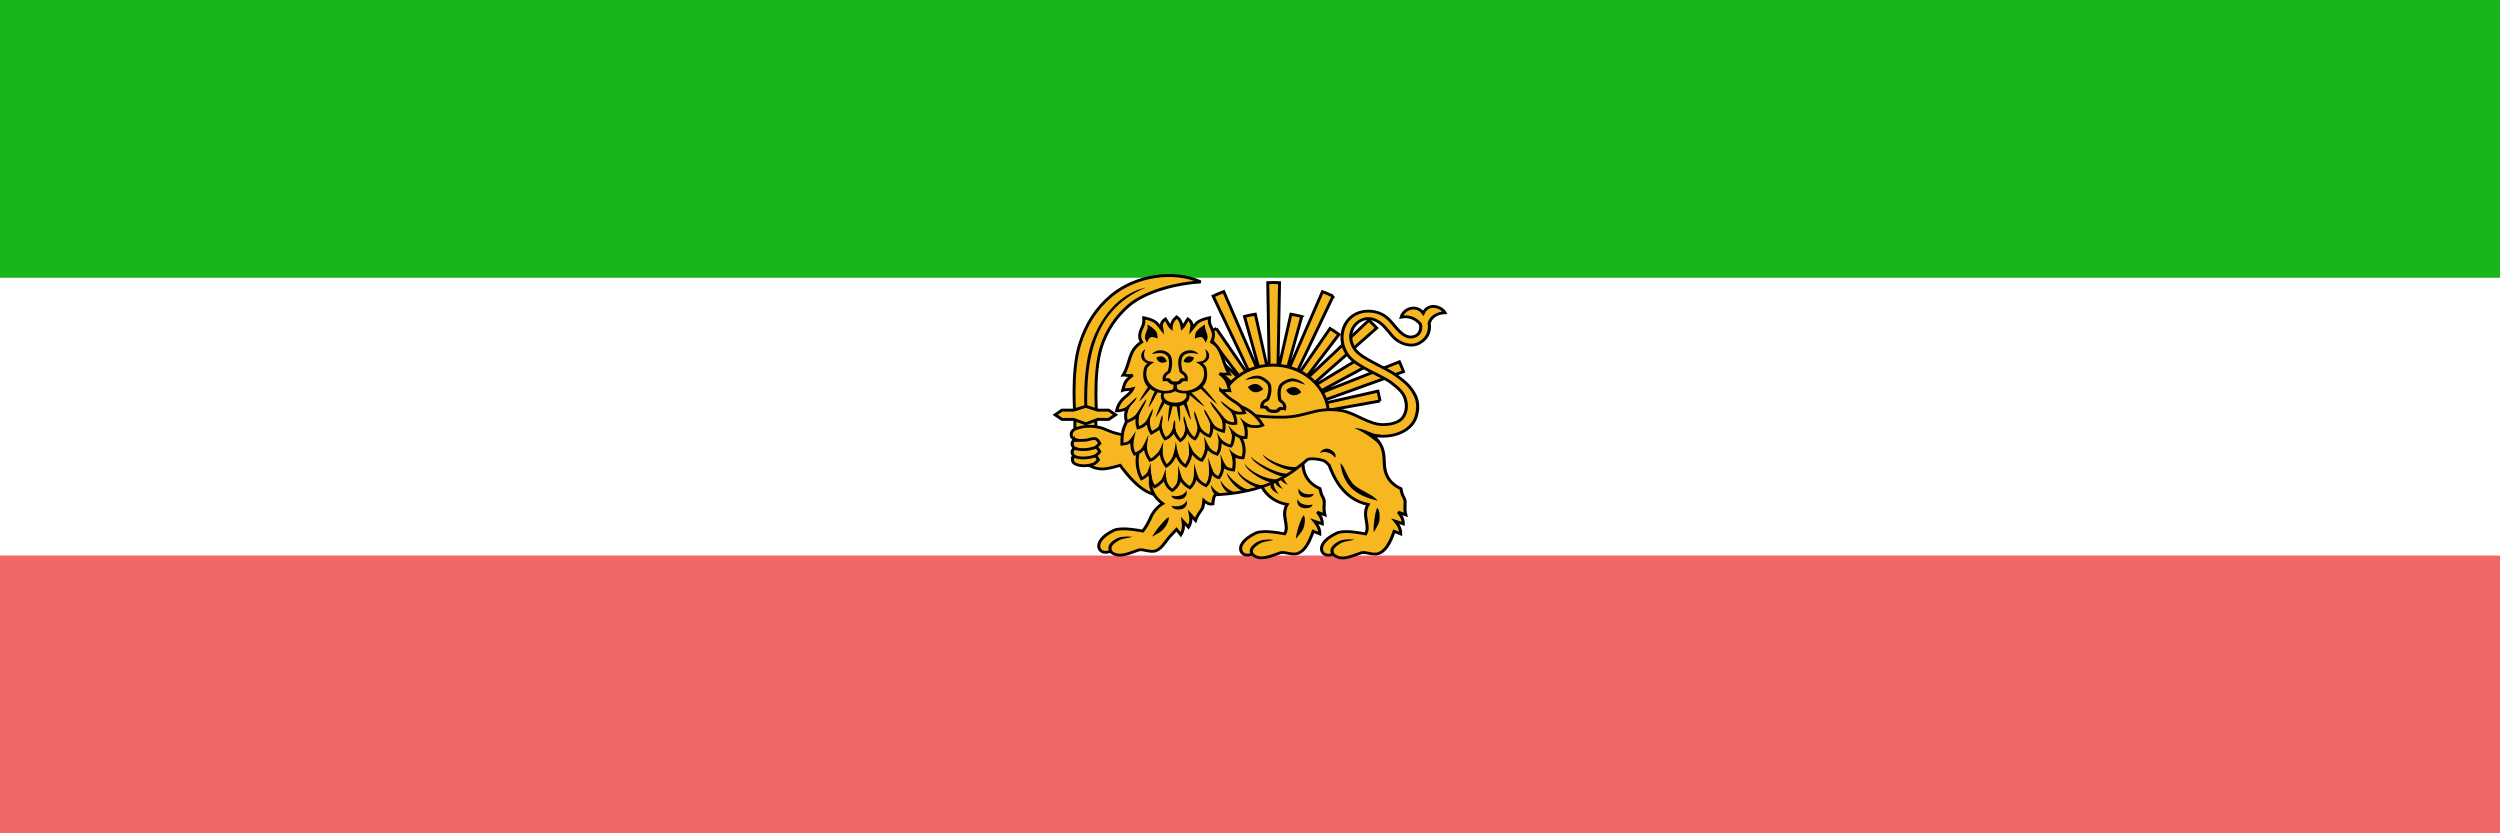 <svg height="600" width="1800" xmlns="http://www.w3.org/2000/svg"><path d="M0 0h1800v600H0z" fill="#fff"/><path d="M0 0h1800v200H0z" fill="#19b619"/><path d="M0 400h1800v200H0z" fill="#f16765"/><path d="M774.017 300.533s-3.049-32.954 3.515-53.164c4.529-13.947 11.528-25.388 22.847-34.71 17.678-14.562 44.987-18.408 64.148-9.667-16.782.88-39.239 6.543-51.406 16.696-9.325 7.782-16.61 18.718-20.211 30.317-6.125 19.723-3.076 51.406-3.076 51.406z" fill="#f6b721" stroke="#000" stroke-width="2.115"/><path d="M785.976 246.652c-5.666 17.097-5.668 35.961-5.102 52.162l2.104-.083c-.564-16.135-.431-34.726 5.019-51.416 5.45-16.69 16.128-31.468 36.955-40.269-24.86 5.592-36.055 30.791-38.976 39.606z"/><g fill="#f6b721" stroke="#000"><path d="M773.893 297.532h15.118v33.901h-15.118z" stroke-width="2.116"/><g stroke-width=".7"><path d="M284.09 342.618c-2.868-.88-5.478.458-11.216-8.028 0 0-2.508.843-3.813.897a5.348 5.348 0 0 1-2.018-.299c-1.179-.424-3.215-1.943-3.215-1.943l-.523-4.935s-1.037-.182-1.346-.672c-.266-.422-.269-1.076 0-1.496.384-.6.98-.744 1.72-.972 1.381-.424 2.926-.394 4.335-.074 1.25.283 2.222.945 3.44 1.345 3.748 1.232 11.662 2.019 11.662 2.019z" transform="matrix(3.168 0 0 2.886 -57.961 -630.587)"/><path d="M224.087 211.049s1.923.021 2.841-.075c.667-.07 1.228-.456 1.944-.15.426.183.822 1.122.822 1.122s-.645.859-1.121 1.046c-1.322.521-3.15.633-4.336-.15-.317-.208-.444-.666-.449-1.046-.003-.268.3-.747.3-.747z" transform="matrix(3.168 0 0 2.886 63.19 -280.547)"/><path d="M224.013 209.18s1.922.021 2.84-.075c.668-.07 1.602-.606 2.318-.3.426.183.822 1.122.822 1.122s-.645.86-1.121 1.047c-1.322.52-3.524.782-4.71 0-.317-.21-.444-.667-.449-1.047-.003-.268.3-.747.3-.747z" transform="matrix(3.168 0 0 2.886 63.19 -280.547)"/><path d="M262.258 328.385s1.922.022 2.84-.075c.668-.07 1.602-.605 2.318-.299.426.183.823 1.122.823 1.122s-.646.859-1.122 1.046c-1.321.521-3.524.782-4.71 0-.316-.209-.443-.667-.448-1.046-.003-.269.299-.748.299-.748z" transform="matrix(3.168 0 0 2.886 -57.961 -630.587)"/></g><g stroke-width="3.537"><path d="M790.42 301.963h7.838l4.911-3.294-4.888-3.361h-7.838l-8.7-2.754-8.7 2.754h-8.42l-4.888 3.36 4.911 3.295h8.42l8.677 3.175zM916.558 203.444c-1.26 0-2.52.034-3.776.083l1.16 67.997-10.105-45.304c-2.63.43-5.228.988-7.786 1.673l12.937 46.414-27.894-64.337c-2.59.975-5.137 2.053-7.637 3.23l30.777 64.718-28.54-41.444a79.802 79.802 0 0 0-6.477 4.29l27.298 35.63-48.816-45.917a99.29 99.29 0 0 0-5.632 5.649l52.08 45.95-41.313-25.029a72.952 72.952 0 0 0-4.091 6.179l49.064 26.685 1.889-2.965.878.812 4.058-3.71 1.988-1.26v.1l4.356-1.624v.083l3.76-.894h3.76l3.86.894v-.083l4.356 1.624v-.1l1.988 1.26 4.059 3.71.877-.812 1.392 2.253-.994.364 2.087 4.688 1.193 4.588 56.22-10.104a70.15 70.15 0 0 0-1.425-7.106l-55.093 12.44 73.48-26.487a91.08 91.08 0 0 0-2.915-7.056l-65.728 25.956 42.653-23.19a72.992 72.992 0 0 0-4.075-6.195l-41.245 24.98 52.029-45.901a99.185 99.185 0 0 0-5.615-5.616l-48.783 45.917 27.232-35.663a80.061 80.061 0 0 0-6.444-4.29l-25.74 37.37-.697-.365 28.674-60.295a103.632 103.632 0 0 0-7.686-3.23l-26.338 60.725-.398-.215 11.86-42.571a80.31 80.31 0 0 0-7.834-1.706l-9.36 41.494 1.177-64.171a98.422 98.422 0 0 0-4.705-.116z" stroke-width="2.116"/><path d="M916.556 262.856c-21.93 0-39.976 16.207-39.976 36.416 0 20.208 18.028 36.51 39.976 36.51 21.947 0 40.076-16.285 40.076-36.51s-18.146-36.416-40.076-36.416z" stroke-width="2.116"/></g></g><g stroke-width=".7"><path d="M272.208 225.551c-1.505 2.755.583 5.216-.551 7.323 0 0-2.413-.475-3.664-.535-.87-.042-2.15-.043-2.893.334-1.325.671-2.47 1.584-3.071 2.602-1.096 1.856.242 3.572 2.222 2.66 1.77 1.788 3.856.644 6.41-.334.523-.2 1.292.016 1.933.16.67.15 1.43.268 2.062 0 1.506-.639 2.526-2.52 3.48-5.54l1.484.683c.016-1.29-.507-2.275-1.19-3.168l1.77.653c.01-1.284-.56-2.225-1.144-2.933l1.704.691s-.142-.668-.17-1.658c-.018-.642.122-1.582.007-2.008-.197-.735-.46-1.028-.628-1.565-.135-.43-.302-1.318-.302-1.318-5.13-2.467-4.024-8.28-3.082-10.742l-9.768 7.395c-1.974 1.41.737 6.482 5.391 7.3z" fill="#f6b721" stroke="#000" transform="matrix(3.168 0 0 2.886 64.386 -287.727)"/><path d="M927.295 349.084c-2.172-.803-5.412-2.577-6.125-5.728l2.353-4.914c-1.027 5.543 2.693 9.597 3.772 10.642zm-3.553 2.987c-2.171-.802-5.411-2.577-6.124-5.728l2.353-4.914c-1.027 5.544 2.693 9.597 3.772 10.642zm-2.984 3.523c-2.172-.803-5.412-2.578-6.125-5.729l2.353-4.914c-1.027 5.544 2.693 9.598 3.772 10.643zm-3.812 32.966s-4.676-.25-7.425.18c-1.818.286-3.611.94-5.147 1.985-1.759 1.195-3.877 2.725-4.455 5.05-.256 1.03.05 2.079.297 2.885.247.807.495 1.443.495 1.443l2.079-.811s-.293-.51-.495-1.173c-.203-.661-.29-1.525-.198-1.893.359-1.446 1.921-2.761 3.563-3.878 3.911-3.08 7.698-2.158 11.285-3.788zm16.214-.815c1.648-2.218 4.459-4.754 5.44-7.835.983-3.082 1.328-6.323.221-8.94-2.117.915-6.44 16.167-5.661 16.775zm11.88-24.54c-.55 3.14-5.672 3.05-7.891 2.258-2.22-.793-3.877-3.496-2.763-6.029.882 3.457 6.432 5.056 10.654 3.771zm.82-7.716c-.55 3.14-5.672 3.05-7.891 2.257-2.22-.793-3.877-3.495-2.764-6.028.882 3.456 6.432 5.055 10.655 3.77z"/><path d="M340.736 301.86c.299 1.489-.298 2.512-1.08 2.921-1.175.616-2.267.202-3.25-.719-1.277-1.196-2.141-2.79-3.281-3.843-1.445-1.336-3.187-1.693-4.687-1.594-1.501.1-2.846.777-3.813 1.844-1.933 2.133-2.43 5.95-.406 9.09 1.906 2.958 7.638 5.058 9.812 6.845 1.953 1.605 2.814 2.665 3.188 3.846s.519 2.68-.063 4.125c-.699 1.737-2.363 2.484-4.846 2.537-3.3.07-6.412-2.99-9.598-3.504-5.964-.961-7.658 1.585-13.2 1.656-10.976.143-15.456-3.5-15.456-3.5l-11.9 15.123c-3.635 1.49-3.826 6.98 0 9.938-1.094.688-2.176 2.116-2.656 3.313-.603 1.505-1.097 2.44-1.844 3.53 0 0-2.405-.47-3.656-.53-.87-.042-2.162-.033-2.906.343-1.325.671-2.461 1.576-3.063 2.594-1.096 1.856.24 3.567 2.219 2.656 1.77 1.787 3.852.665 6.406-.312.524-.2 1.297.012 1.938.156.67.15 1.437.285 2.062 0 1.472-.67 2.137-2.39 3.188-3.594.495-.568 1.469-1.719 1.469-1.719l.968 1.344c.653-1.114.684-2.23.532-3.344l1.218 1.438c.645-1.11.595-2.222.438-3.125l1.156 1.438s.191-.626.656-1.5c.302-.567.889-1.324 1-1.75.192-.737.25-1.688.25-1.688.668.638 1.175.97 2.032.844.122-1.335.21-1.74.53-2.281 4.249-.225 8.203-.97 11.782-2.47 2.703-1.131 5.21-2.68 7.438-4.75.58-.54 1.048-.825 1.593-1.437.536-.601 2.756-.296 3.875.156.54.22 1.219 1.125 1.219 1.125.897 2.51 3.014 8.498 8.844 9.782-1.505 2.754.572 5.237-.563 7.344 0 0-2.405-.502-3.656-.563-.87-.042-2.131-.033-2.875.344-1.324.67-2.492 1.575-3.094 2.594-1.096 1.856.24 3.598 2.219 2.687 1.77 1.787 3.852.634 6.406-.344.524-.2 1.297.012 1.938.156.67.151 1.43.269 2.062 0 1.506-.638 2.546-2.511 3.5-5.53l1.469.656c.016-1.292-.504-2.264-1.187-3.157l1.78.656c.012-1.284-.572-2.23-1.155-2.937l1.718.688s-.16-.667-.187-1.657c-.018-.641.114-1.574 0-2-.198-.735-.457-1.026-.625-1.562-.135-.43-.281-1.313-.281-1.313-3.071-1.556-3.75-4.12-3.782-6.437-.042-3.057-.504-4.79-2.437-6.64.676-.122 1.376-.024 1.968-.016 3.694.045 6.718-1.848 7.62-4.63.601-1.856.608-3.938-.124-5.527-1.05-2.277-2.159-3.26-4.277-5-2.387-1.962-7.9-4.149-9.375-6.437-1.58-2.45-1.12-4.963.188-6.406 1.283-1.416 3.386-2.083 5.656-.125 1.362 1.174 2.189 2.842 3.313 3.875 1.31 1.204 3.596 2.199 5.562.937 2.04-1.31 2.31-3.244 2.111-4.89.343-1.352 1.52-2.504 3.58-2.612-.655-1.374-3.66-2.763-4.935.112-1.533-2.287-4.461-1.176-5.01 1.001 1.532-.352 3.212.182 4.365 1.748z" fill="#f6b721" stroke="#000" transform="matrix(3.168 0 0 2.886 -56.765 -637.767)"/><path d="M975.171 308.482c4.183-.735 8.81 1.894 13.321 3.547 2.688.985 5.109.66 6.006 1.272l-4.071.737 5.08 8.94c-2.412-4.457-15.795-13.52-20.336-14.496zm-10.148 24.992c1.057 7.653 3.568 13.55 8.019 17.946s10.673 7.223 18.808 9.018c-2.815-4.13-12.21-7.22-16.433-10.912-5.694-4.98-6.772-13.442-10.394-16.052zm24.23 49.588c1.225-2.435 3.539-5.357 3.951-8.544s.167-6.436-1.398-8.851c-1.923 1.22-3.432 16.912-2.553 17.395zm-27.989-53.554c1.747-2.754-2.291-5.626-4.562-6.285-2.272-.66-5.429.486-6.318 3.092 3.077-2.176 8.492-.23 10.88 3.193zm-52.048-2.382c1.566 5.586 18.82 12.846 22.317 11.148l4.984-2.85c-6.222 3.144-22.524-2.858-27.3-8.298zm-8.557 1.235c-.261 4.542 19.32 15.444 23.89 14.68l5.137-2.616c-6.758 3.537-28.853-9.202-29.027-12.064zm-4.522 5.395c.86 5.712 16.69 14.708 20.377 13.383l5.307-2.317c-8.263 1.935-22.46-5.47-25.684-11.066zm-4.924 5.227c-.402 4.365 9.821 11.339 14.625 12.198l5.54-1.809c-6.976 1.094-18.178-5.876-20.165-10.389zm-7.797 1.25c-.563 3.72 8.08 13.112 11.94 13.443l5.753-1.13c-5.564 1.414-17.124-9.578-17.693-12.313zm-4.539 5.691c-.224 2.04 2.36 7.53 6.248 9.309l5.857-.52c-7.462-.794-11.413-7.43-12.105-8.789zm-6.942 3.218c.028 2.135.66 5.53 3.622 7.283l5.88-.204c-6.04-1.15-8.827-5.784-9.502-7.08zm-28.476 7.686c.55 3.14 5.672 3.05 7.891 2.257 2.22-.793 3.877-3.495 2.764-6.028-.883 3.456-6.433 5.055-10.655 3.77zm.13 7.304c.55 3.14 5.672 3.05 7.891 2.258 2.22-.793 3.877-3.496 2.764-6.03-.882 3.458-6.432 5.056-10.654 3.772zm-13.792 22.183c2.4-1.547 6.01-3.018 8.122-5.587s3.686-5.491 3.662-8.296c-2.335.177-12.278 13.064-11.784 13.883zm145.237 2.084s-4.675-.25-7.424.18c-1.819.286-3.611.94-5.147 1.985-1.759 1.195-3.877 2.725-4.455 5.05-.256 1.03.05 2.079.297 2.886.247.806.495 1.442.495 1.442l2.079-.811s-.293-.51-.495-1.173c-.203-.661-.29-1.525-.198-1.893.359-1.446 1.921-2.761 3.563-3.878 3.911-3.08 7.698-2.158 11.285-3.788zm-159.883-1.99s-4.676-.25-7.425.18c-1.819.286-3.611.94-5.147 1.985-1.759 1.195-3.877 2.725-4.455 5.05-.256 1.03.05 2.08.297 2.886s.495 1.443.495 1.443l2.079-.812s-.293-.51-.495-1.172c-.203-.662-.29-1.526-.198-1.894.359-1.446 1.921-2.761 3.563-3.878 3.911-3.08 7.698-2.158 11.285-3.788z"/><path d="m257.418 208.83-.908.523c-6.177 2.38-10.934 2.3-17.148 0l-.884 2.492c-.706 2.819-.318 5.302.648 7.307.59-.28 1.179-.888 1.768-1.473.291.973.16 2.358 1.179 3.476 1.154-.648 1.87-1.532 2.298-2.18.197 1.332.704 2.342 1.724 3.064 1.02-.722 1.527-1.732 1.724-3.064.427.648 1.143 1.768 2.298 2.416 1.018-1.119 1.005-1.796 1.326-2.908.515 1.158 1.173 1.747 2.327 2.395 1.018-1.119.888-2.503 1.179-3.476.488.787 1.106 1.337 1.768 1.473.505-.723.873-1.88.868-2.928.95.745 1.833.967 2.432 1.016.239-1.363.188-2.416-.007-3.63.895.308 1.067.588 2.167.59.736-2.701-.139-5.625-2.699-7.696z" fill="#f6b721" stroke="#000" transform="matrix(3.168 0 0 2.886 64.386 -287.727)"/><path d="m893.652 329.369-4.643-.279-1.506 2.804c-.08-3.805-2.32-7.23-2.756-9.289 1.048 2.17 4.251 4.646 8.905 6.764zm-8.774 8.196-3.901-1.398-1.88 2.609c.445-3.783-.219-9.98-.367-12.072.74 2.273 2.705 8.195 6.148 10.861zM874.6 341.8l-2.304-1.398-1.88 2.609c.445-3.784-.364-11.303-.512-13.396.74 2.274 3.287 9.651 4.696 12.185zm-11.183 3.308-2.303-1.399-1.88 2.61c.444-3.784.652-10.51.504-12.602.74 2.273 2.27 8.857 3.679 11.39zm-11.474 1.257-2.303-1.399-1.88 2.61c.445-3.784.653-10.51.504-12.602.74 2.273 2.27 8.857 3.68 11.39zm-16.237.396 2.303-1.398 1.88 2.61c-.445-3.784-.653-8.525-.504-10.618-.74 2.274-2.27 6.873-3.68 9.406zm-10.84-4.149 2.303-1.398 1.88 2.609c-.445-3.784-.653-8.525-.504-10.617-.74 2.273-2.27 6.872-3.68 9.406z"/><path d="M237.648 201.036s-2.279 4.002-2.734 6.067c-.295 1.336-.257 3.418-.257 3.418.74-.047 1.481-.21 2.222-.94.077 1.139-.037 2.278.684 3.418.74-.286 1.652-.662 2.392-2.051.057 1.417.32 2.252 1.111 3.589.97-.31 1.732-1.465 2.478-2.222.016 1.033.274 2.188 1.196 3.674 1.212-.726 1.916-2.406 2.197-3.359.307.9.985 2.633 2.197 3.36.922-1.487 1.18-2.642 1.196-3.675.746.757 1.508 1.912 2.478 2.222.791-1.337 1.054-2.172 1.11-3.59.741 1.39 1.653 1.766 2.393 2.052.72-1.14.607-2.28.684-3.418.74.73 1.755 1.362 2.495 1.409.148-.148.727-2.145.448-3.34.87.755 1.615 1.259 2.9 1.222.21-1.103.03-2.207-.185-3.208 1.397.528 2.91.672 3.991.103-2.52-4.683-6.507-5.448-10.884-6.256-4.96 4.51-10.908 5.35-18.112 1.525z" fill="#f6b721" stroke="#000" transform="matrix(3.168 0 0 2.886 64.386 -287.727)"/><path d="m900.212 307.023-2.752-.273-.347 3.105c-1.521-3.544-3.857-8.538-5.049-10.332 1.159 2.1 7.13 6.87 11.352 7.5zm-8.512 6.763-3.673-2.098.404 4.767c-1.3-3.616-3.324-8.722-4.402-10.574 1.7 1.796 5.244 6.122 7.67 7.905zm-9.567 6.447-3.222-2.642-.501 4.76c-.599-3.766-1.63-9.113-2.342-11.107 1.335 2.036 4.01 6.853 6.065 8.99zm-10.431 3.495-2.48-1.119-1.5 2.806c-.088-3.804-.393-9.226-.834-11.284 1.053 2.169 3.061 7.248 4.814 9.597zm-22.905 4.852-2.124-1.617-2.18 2.408c.893-3.717 1.99-9.331 2.092-11.426.465 2.333 1.112 7.977 2.212 10.635zm11.46-1.515-2.48-1.12-1.5 2.806c-.088-3.804-.393-9.226-.833-11.284 1.052 2.17 3.06 7.248 4.813 9.598zm-27.397.556 2.48-1.12 1.5 2.806c.088-3.804.393-9.226.833-11.284-1.052 2.17-3.06 7.248-4.813 9.598zm-11.353-3.746 2.48-1.12 1.5 2.806c.088-3.804 1.004-10.616 1.444-12.674-1.052 2.17-3.671 8.638-5.424 10.988zm-9.656-5.292 2.608-.844 1.125 2.948c.582-3.768 1.65-8.412 2.355-10.408-1.327 2.04-4.043 6.16-6.088 8.304z"/><path d="M257.115 197.057c.795.24 1.12-.043 2.038.093-.491-2.096-.635-2.84-2.296-4.253 1.226.354 1.412.026 2.19.107-1.728-3.151-1.412-6.343-3.994-7.973.808-2.143.28-2.578-.422-4.521-.175-.486-.085-1.546-.085-1.546s-2.211.452-3.007 1.437c-.459.567-1.039 1.366-1.039 1.366.182-1.193.062-1.718-.859-2.492-.387.53-.826 1.715-1.288 2.177-.158-1.078-.37-2.004-1.26-2.695-.778.747-1.223 1.585-1.26 2.695-.463-.462-.903-1.648-1.29-2.177-.92.774-1.04 1.299-.858 2.492 0 0-.58-.799-1.04-1.366-.795-.985-3.006-1.437-3.006-1.437s.025 1.042-.086 1.546c-.256 1.168-1.512 2.679-.421 4.52-3.13 2.178-2.449 5.097-4.178 8.247.779-.08.928.342 2.153-.013-1.66 1.414-1.777 1.7-2.269 3.797.604-.24 1.115-.048 2.29-.376-.4.934-1.259 1.618-1.738 2.06-1.183 1.095-1.669 2.193-1.962 3.459.776.01 1.551-.264 2.327-.482-.266 1.01-.398 1.753-.08 3.209 1.163-.468 1.74-.96 2.486-1.444-.096.936-.147 2.032.16 2.968.776-.227 1.551-.736 2.326-1.604-.018 1.22.317 2.09.722 2.887.713-.446 1.43-.888 2.006-1.444.231.868.286 1.617 1.123 2.888 1.277-.57 1.538-1.394 2.005-2.166.177.713.494 1.496 1.428 2.587 1.221-.883 1.16-1.767 1.504-2.65.278.634.87 1.754 1.79 2.22.696-.788.804-1.862 1.003-2.506.627.78 1.356 1.46 2.363 1.862.524-1.05.541-1.931.501-2.793.884 1.018 1.767 1.305 2.65 1.575.22-.955.16-1.91 0-2.864.931.731 1.862 1.081 2.793.859.047-1.053-.26-1.842-.573-2.721.937.178 1.831.272 2.578.071 0 0-.51-1.253-1.145-1.862-.82-.784-1.928-1.358-2.744-2.145-.473-.455-1.536-1.592-1.536-1.592z" fill="#f6b721" stroke="#000" transform="matrix(3.168 0 0 2.886 64.386 -287.727)"/><path d="M826.237 233.644s.213 2.098-.098 3.157c-.6 2.04-1.667 3.75-1.782 5.861-.079 1.44 1.485 4.149 1.485 4.149s1.016-3.321 2.672-3.968c1.65-.645 5.049.901 5.049.901s-.22-3.064-.693-4.238c-1.061-2.632-6.632-5.862-6.632-5.862zm41.379 0s-5.571 3.23-6.633 5.862c-.473 1.174-.693 4.238-.693 4.238s3.4-1.546 5.049-.901c1.656.647 2.673 3.968 2.673 3.968s1.563-2.71 1.485-4.149c-.116-2.11-1.083-3.82-1.683-5.861-.311-1.059-.198-3.157-.198-3.157zm-43.061 17.766c-2.47 1.508-3.338 4.063-2.673 6.312.51 1.727 2.127 3.071 4.256 3.878-.108.092-.086.079-.198.18-.843.766-1.815 1.786-2.177 3.067-1.507 5.327-.522 10.52 2.771 13.887-1.74 2.33-5.003 7.526-6.434 10.461 2.873-2.336 5.825-6.556 8.018-9.108.974.703 2.08 1.245 3.267 1.713-1.221 2.316-3.66 8.436-4.554 11.724 2.597-3.006 4.895-8.29 6.633-11.002.854.226 1.764.329 2.673.45-.677 1.943-.432 3.986.693 5.682-1.229 2.195-3.798 8.567-4.752 11.904 2.454-2.77 4.614-7.454 6.335-10.28.992.794 2.2 1.399 3.663 1.803-.553 2.824-1.181 8.735-1.188 11.904 1.616-3.243 2.476-8.324 3.366-11.453.613.07 1.214.18 1.88.18.386 0 .722-.066 1.09-.09.62 3.194 1.045 8.182 2.375 11.453.236-3.092.118-8.799-.198-11.723 1.116-.233 2.09-.628 2.97-1.082 1.4 2.943 2.98 8.104 5.148 11.182-.56-3.453-2.316-10.224-3.267-12.445.269-.243.567-.452.792-.721 1.185-1.418 1.598-3.202 1.386-4.96 2.947 2.404 7.77 6.68 10.988 8.567-1.91-2.686-7.174-7.959-9.602-10.19 2.497-.533 4.822-1.417 6.632-2.796 2.8 2.326 8.497 8.961 11.978 11.002-2.024-2.847-8.337-10.392-10.493-12.445 3.11-3.37 4.045-8.415 2.574-13.617-.362-1.28-1.334-2.3-2.178-3.066-.112-.102-.09-.088-.198-.18 2.13-.808 3.746-2.152 4.257-3.879.664-2.248-.203-4.804-2.673-6.312.696 1.983 1.21 3.56.594 5.862-.394 1.469-1.814 2.746-4.356 3.066l-2.772.36 2.277 1.443s.572.433 1.287 1.082 1.516 1.574 1.683 2.165c1.356 4.795 0 8.855-2.87 11.723-2.872 2.869-7.424 4.86-12.573 4.149-3.568-.493-3.667-1.306-3.662-4.239.666-.069 1.496-.241 2.276-.631.71-.354.994-.73 1.287-1.082.294-.353.533-.606.594-.632.93-.4 2.376-.27 2.376-.27l1.188.27.099-1.172c.08-1.017.324-1.668-.495-3.33-.665-1.348-1.677-2.16-2.376-2.615-.35-.228-.552-.332-.693-.451s-.173-.172-.198-.27c-.912-3.375-1.194-6.298-.297-9.115.537-1.687 2.373-3.112 4.752-3.427 2.562-.34 5.685.377 7.127.631-1.42-1.62-4.194-3.183-7.721-2.615-2.888.465-5.504 2.257-6.336 4.87-1.026 3.222-.643 6.628.297 10.106.142.526.45.973.792 1.263s.686.523.99.721c.609.397 1.209.752 1.683 1.714.407.826.248.798.198 1.526-.712-.053-1.149-.576-2.277-.09-.749.323-1.161.874-1.485 1.263-.323.388-.612.69-.495.63-.308.155-.963.308-1.485.362s-.99 0-.99 0-.468.054-.99 0-1.176-.207-1.484-.361c.117.059-.172-.243-.495-.631-.324-.389-.736-.94-1.485-1.263-1.128-.486-1.565.037-2.277.09-.05-.728-.21-.7.198-1.526.475-.962 1.074-1.317 1.683-1.714.304-.198.648-.431.99-.721s.65-.737.792-1.263c.94-3.478 1.323-6.884.297-10.106-.832-2.613-3.448-4.405-6.336-4.87-3.526-.568-6.3.996-7.721 2.615 1.442-.254 4.565-.97 7.127-.631 2.379.315 4.215 1.74 4.752 3.427.897 2.817.615 5.74-.297 9.114-.025.1-.057.152-.198.27-.14.12-.344.224-.693.452-.699.455-1.711 1.267-2.376 2.615-.82 1.662-.574 2.313-.495 3.33l.1 1.172 1.187-.27s1.447-.13 2.376.27c.061.026.3.28.594.632.293.352.578.728 1.287 1.082.78.39 1.61.562 2.276.631.215 3.107-.33 3.692-3.662 4.239-5.125.84-9.701-1.28-12.572-4.149s-4.227-6.928-2.87-11.723c.166-.59.967-1.515 1.682-2.165s1.287-1.082 1.287-1.082l2.277-1.443-2.772-.36c-2.542-.32-3.962-1.597-4.356-3.066-.616-2.301-.102-3.879.594-5.862zm11.087 5.14c-.856.009-1.88.28-3.07.812.41 2.3 3.075 5.348 7.623 2.885-.726-1.765-1.988-3.722-4.553-3.697zm20.986 0c-2.566-.026-3.828 1.932-4.554 3.697 4.549 2.463 7.214-.585 7.623-2.885-1.19-.532-2.214-.804-3.07-.812zm-10.493 25.07c.286.161.575.321 1.287.631.992.433 2.137.805 3.365.902 1.07.085 2.12.135 3.168.09.712 1.563.453 2.688-.693 4.058-1.26 1.507-3.594 2.616-7.127 2.616s-5.967-1.109-7.227-2.616c-1.146-1.37-1.32-2.495-.594-4.058 1.048.044 2.097-.006 3.168-.09 1.228-.097 2.374-.469 3.366-.902.711-.31 1-.47 1.287-.63zm-27.619 4.329c-3.72 2.62-7.047 7.63-10.889 8.837l3.465-.45.396 3.336c1.837-7.192 5.546-6.819 7.028-11.723zm6.83 1.443c-3.261 3.086-6.686 11.912-10.295 13.617l3.366-.992.891 3.246c.668-7.36 5.357-10.822 6.039-15.871zM879 288.654c1.004 4.117 7.603 5.56 9.305 11.904l.396-3.247 4.059.18c-7.329-3.246-7.294-3.939-13.76-8.837zm-7.623.36c.16 4.215 8.809 10.435 9.207 16.955l1.089-3.066 3.167 1.352c-4.037-3.36-10.446-12.789-13.463-15.24zM830 294.336c-2.628 3.553-3.698 8.847-6.93 11.093l3.07-1.443 1.583 3.066c-.736-7.354 2.562-7.635 2.277-12.716zm36.924.27c-.174 4.215 5.569 7.746 4.454 15.061l1.683-2.976 3.07 1.623c-3.113-2.381-6.392-11.064-9.207-13.707zm-6.93 1.263c-1.118 4.984 3.623 8.972 1.683 16.143l1.98-2.886 2.87 1.894c-2.824-2.663-4.52-11.279-6.533-15.15zm-23.163 2.886c-2.014 3.872-1.73 8.971-4.554 11.633l2.87-1.893 1.98 2.795c-1.939-7.17.822-7.551-.296-12.535zm15.64.631c-1.529 4.893 2.531 6.512 0 13.527l2.277-2.615 2.574 1.984c-2.595-2.85-3.166-8.896-4.85-12.896zm-6.83 2.886c-1.685 4-.474 7.16-3.069 10.01l2.673-2.074 2.178 2.706c-2.531-7.016-.252-5.75-1.782-10.642z"/></g><path d="M905.57 270.495c-3.413-.129-7.559 1.729-8.951 3.039 1.504-.135 6.97-1.477 9.58-.928 2.422.51 6.24 3.311 6.659 5.036.698 2.883.166 5.768-1.041 9.057-.034.096-.065.141-.22.248-.154.107-.369.207-.746.405-.756.396-1.877 1.107-2.668 2.396-.976 1.59-.762 2.259-.761 3.279l.005 1.18 1.243-.166s1.498-.016 2.423.46c.06.03.287.3.56.676.274.375.533.784 1.234 1.196.772.453 1.615.691 2.295.815l2.443.195c.691-.013 1.56-.115 2.395-.44.758-.294 1.078-.656 1.408-.983.33-.327.596-.558.662-.579.988-.322 2.464-.068 2.464-.068l1.201.362.193-1.165c.163-1.007.465-1.635-.246-3.36-.576-1.398-1.554-2.276-2.236-2.788-.341-.255-.538-.388-.673-.519-.135-.13-.159-.18-.177-.28-.669-3.439-.735-6.372.413-9.106.687-1.637 4.887-3.797 7.36-3.914 2.663-.127 7.862 2.069 9.326 2.441-1.333-1.731-6.105-4.747-9.779-4.472-3.008.226-8.028 2.686-9.092 5.221-1.313 3.128-1.199 6.552-.51 10.096a2.56 2.56 0 0 0 .726 1.321c.328.317.652.585.949.807.594.446 1.186.842 1.597 1.84.353.857.185.83.075 1.551-.728-.112-1.12-.677-2.32-.285-.796.26-1.272.771-1.636 1.132-.296.293-.556.532-.579.585-.333.126-.996.232-1.531.243-.541.01-1.024-.082-1.024-.082s-.491.015-1.024-.082c-.523-.095-1.163-.29-1.474-.467-.002.002.005-.015 0-.017-.013-.055-.232-.333-.477-.67-.302-.413-.69-.994-1.435-1.377-1.122-.577-1.6-.082-2.337-.087.007-.73-.164-.73.322-1.52.565-.92 1.212-1.217 1.87-1.562.328-.173.69-.385 1.065-.646.374-.26.738-.677.926-1.189 1.245-3.39 1.902-6.751 1.104-10.048-.648-2.673-5.228-5.901-8.163-6.603a7.14 7.14 0 0 0-1.398-.178zm-1.411 6.002a5.808 5.808 0 0 0-1.773.14c-1.128.254-2.407.887-3.826 1.921 1.202 2.899 5.6 6.138 10.904 1.62-1.193-1.712-2.895-3.482-5.305-3.68zm27.475 2.2a5.808 5.808 0 0 0-1.772.14c-1.129.254-2.408.887-3.827 1.92 1.203 2.9 5.6 6.139 10.905 1.622-1.193-1.713-2.896-3.483-5.306-3.682z"/></svg>